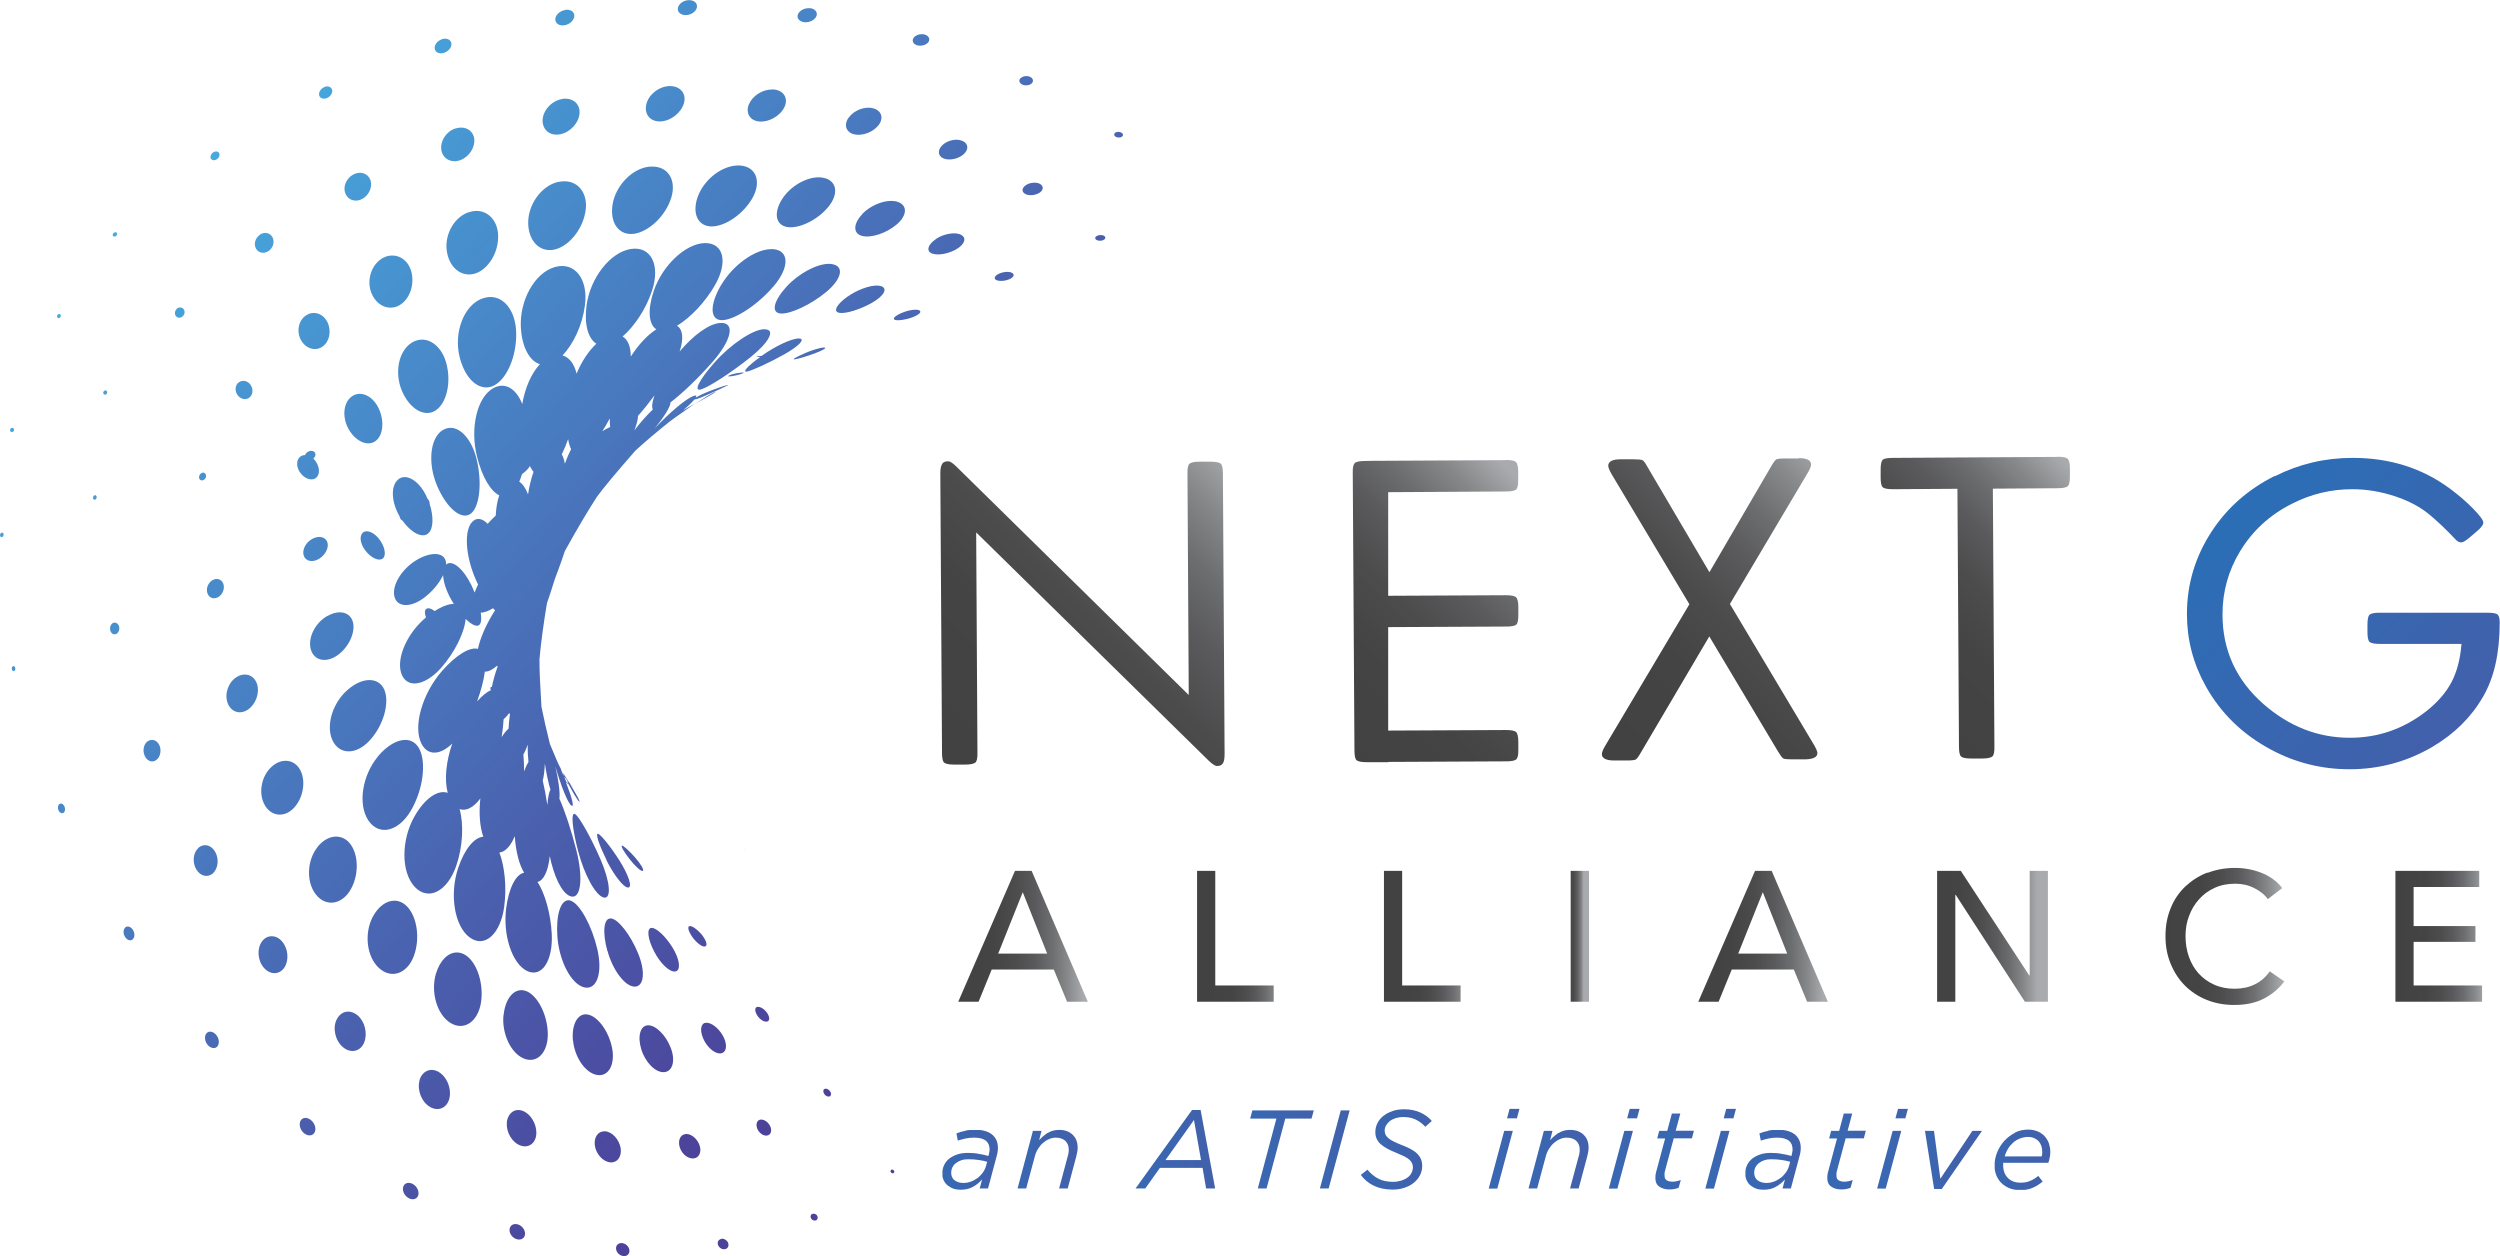 <?xml version="1.0" encoding="UTF-8"?><svg id="Layer_1" xmlns="http://www.w3.org/2000/svg" xmlns:xlink="http://www.w3.org/1999/xlink" viewBox="0 0 177.12 88.99"><defs><style>.cls-1{fill:none;}.cls-2{fill:url(#linear-gradient);}.cls-3{clip-path:url(#clippath);}.cls-4{clip-path:url(#clippath-1);}.cls-5{clip-path:url(#clippath-4);}.cls-6{clip-path:url(#clippath-3);}.cls-7{clip-path:url(#clippath-2);}.cls-8{clip-path:url(#clippath-7);}.cls-9{clip-path:url(#clippath-8);}.cls-10{clip-path:url(#clippath-6);}.cls-11{clip-path:url(#clippath-5);}.cls-12{clip-path:url(#clippath-9);}.cls-13{clip-path:url(#clippath-20);}.cls-14{clip-path:url(#clippath-21);}.cls-15{clip-path:url(#clippath-24);}.cls-16{clip-path:url(#clippath-23);}.cls-17{clip-path:url(#clippath-22);}.cls-18{clip-path:url(#clippath-25);}.cls-19{clip-path:url(#clippath-27);}.cls-20{clip-path:url(#clippath-28);}.cls-21{clip-path:url(#clippath-26);}.cls-22{clip-path:url(#clippath-29);}.cls-23{clip-path:url(#clippath-14);}.cls-24{clip-path:url(#clippath-13);}.cls-25{clip-path:url(#clippath-12);}.cls-26{clip-path:url(#clippath-10);}.cls-27{clip-path:url(#clippath-15);}.cls-28{clip-path:url(#clippath-17);}.cls-29{clip-path:url(#clippath-16);}.cls-30{clip-path:url(#clippath-19);}.cls-31{clip-path:url(#clippath-11);}.cls-32{clip-path:url(#clippath-18);}.cls-33{fill:url(#linear-gradient-8);}.cls-34{fill:url(#linear-gradient-9);}.cls-35{fill:url(#linear-gradient-3);}.cls-36{fill:url(#linear-gradient-4);}.cls-37{fill:url(#linear-gradient-2);}.cls-38{fill:url(#linear-gradient-6);}.cls-39{fill:url(#linear-gradient-7);}.cls-40{fill:url(#linear-gradient-5);}.cls-41{fill:url(#linear-gradient-14);}.cls-42{fill:url(#linear-gradient-18);}.cls-43{fill:url(#linear-gradient-22);}.cls-44{fill:url(#linear-gradient-20);}.cls-45{fill:url(#linear-gradient-21);}.cls-46{fill:url(#linear-gradient-23);}.cls-47{fill:url(#linear-gradient-15);}.cls-48{fill:url(#linear-gradient-19);}.cls-49{fill:url(#linear-gradient-16);}.cls-50{fill:url(#linear-gradient-17);}.cls-51{fill:url(#linear-gradient-13);}.cls-52{fill:url(#linear-gradient-12);}.cls-53{fill:url(#linear-gradient-10);}.cls-54{fill:url(#linear-gradient-11);}.cls-55{fill:url(#linear-gradient-27);}.cls-56{fill:url(#linear-gradient-24);}.cls-57{fill:url(#linear-gradient-26);}.cls-58{fill:url(#linear-gradient-25);}.cls-59{fill:url(#linear-gradient-28);}.cls-60{fill:url(#linear-gradient-29);}.cls-61{fill:url(#linear-gradient-30);}</style><clipPath id="clippath"><path class="cls-1" d="M43.65,88.5c.03,.26,.28,.48,.54,.49,.26,.02,.44-.18,.4-.44-.04-.25-.28-.47-.54-.48-.01,0-.02,0-.03,0-.24,0-.41,.19-.37,.43m7.45-.72c-.2,.03-.3,.22-.23,.42,.07,.2,.29,.34,.49,.3,.2-.03,.3-.23,.23-.43-.06-.18-.25-.31-.42-.31-.02,0-.04,0-.06,0m-15.01-.64c-.02,.29,.22,.6,.53,.68,.31,.08,.56-.09,.57-.39,0-.29-.23-.59-.53-.67-.05-.01-.1-.02-.15-.02-.23,0-.41,.16-.42,.4m21.45-1.12c-.12,.05-.16,.19-.09,.32,.07,.13,.23,.19,.35,.14,.12-.05,.16-.2,.09-.32-.05-.1-.16-.15-.25-.15-.03,0-.06,0-.09,.02m-29-1.9c-.07,.29,.12,.64,.42,.79,.3,.15,.6,.03,.66-.25,.06-.29-.13-.64-.42-.78-.09-.04-.18-.07-.26-.07-.19,0-.35,.11-.4,.31m34.57-1.22c-.05,.04-.06,.12,0,.18,.05,.06,.13,.08,.19,.03,.05-.04,.06-.12,0-.18-.03-.04-.07-.06-.12-.06-.03,0-.05,0-.07,.02m-14.57-2.53c-.37,.04-.55,.46-.4,.94s.6,.83,1,.78c.39-.05,.57-.49,.39-.96-.17-.44-.56-.77-.92-.77-.02,0-.04,0-.07,0m-6.42,.79c.07,.61,.56,1.16,1.08,1.22,.52,.05,.85-.42,.75-1.02-.11-.61-.59-1.13-1.08-1.18-.03,0-.06,0-.08,0-.44,0-.74,.42-.67,.99m11.67-1.8c-.23,.09-.28,.4-.12,.71,.17,.3,.49,.48,.73,.38,.24-.09,.28-.42,.11-.71-.14-.24-.39-.4-.59-.4-.05,0-.09,0-.13,.02m-32.53,.09c-.12,.27,0,.66,.29,.88,.29,.21,.61,.16,.73-.1,.12-.27-.01-.66-.29-.87-.12-.09-.25-.14-.37-.14-.16,0-.29,.08-.36,.23m14.63,.14c-.05,.68,.4,1.41,1,1.6,.6,.19,1.09-.23,1.09-.92,0-.68-.44-1.37-1-1.56-.1-.03-.19-.05-.28-.05-.43,0-.77,.36-.82,.92m22.5-2.4c-.1,.07-.09,.24,.02,.38,.11,.14,.28,.19,.39,.12,.1-.08,.09-.25-.03-.38-.08-.09-.18-.15-.27-.15-.04,0-.08,.01-.11,.03m-28.68-.59c-.18,.68,.16,1.53,.77,1.87,.61,.33,1.22,.02,1.36-.67,.14-.7-.21-1.5-.78-1.83-.16-.09-.33-.14-.49-.14-.39,0-.74,.28-.87,.76m-15.1-3.33c-.15,.21-.1,.59,.13,.83,.23,.24,.54,.26,.68,.05,.15-.22,.09-.58-.13-.82-.12-.13-.27-.2-.4-.2-.11,0-.21,.05-.28,.14m31.3-.59c-.54,.02-.76,.76-.48,1.69,.28,.93,1.01,1.68,1.63,1.63,.61-.05,.81-.85,.45-1.75-.35-.89-1.05-1.57-1.58-1.57h-.02m4.03-.17c-.34,.11-.36,.67-.04,1.27,.32,.6,.88,1,1.25,.87,.37-.13,.38-.71,.03-1.29-.31-.51-.78-.86-1.11-.86-.04,0-.08,0-.12,.02m-9.35,1.24c.11,1.19,.88,2.31,1.71,2.44,.82,.13,1.29-.77,1.05-1.94-.24-1.17-1-2.19-1.69-2.34-.06-.01-.11-.02-.17-.02-.61,0-1.01,.76-.91,1.86m-16.74-1.49c-.3,.62-.1,1.51,.46,1.97,.56,.46,1.23,.29,1.49-.34,.26-.64,.05-1.49-.47-1.93-.21-.17-.44-.26-.66-.26-.33,0-.64,.19-.82,.57m29.74-.88c-.15,.1-.09,.4,.13,.68,.22,.28,.53,.41,.69,.31,.16-.11,.09-.42-.14-.69-.18-.21-.4-.33-.56-.33-.05,0-.09,.01-.12,.03m-17.92,.55c-.13,1.31,.52,2.73,1.48,3.1,.94,.35,1.69-.48,1.66-1.8-.03-1.32-.7-2.62-1.47-2.97-.14-.06-.27-.09-.4-.09-.63,0-1.15,.68-1.26,1.77m-4.79-2.96c-.39,1.3,.05,2.9,1.02,3.51,.96,.59,1.93-.07,2.16-1.4,.22-1.33-.25-2.82-1.04-3.37-.21-.15-.44-.22-.66-.22-.61,0-1.19,.54-1.48,1.49m-12.32-2.28c-.38,.5-.33,1.34,.12,1.87,.45,.52,1.1,.51,1.45,0,.35-.52,.28-1.34-.14-1.84-.21-.26-.48-.39-.75-.39s-.5,.12-.69,.37m27.57-.96c-.32,.06-.24,.79,.21,1.66,.44,.87,1.13,1.52,1.53,1.42,.39-.1,.28-.88-.23-1.7-.49-.79-1.13-1.38-1.46-1.38-.01,0-.03,0-.04,0m-37.27-.02c-.15,.14-.16,.44,0,.67,.15,.23,.39,.3,.54,.15,.15-.15,.15-.44,0-.67-.1-.15-.23-.23-.36-.23-.07,0-.13,.02-.18,.07m39.95-.09c-.14,.08,0,.47,.31,.87,.32,.4,.7,.65,.86,.55,.16-.1,.01-.49-.32-.88-.29-.33-.61-.55-.78-.55-.03,0-.05,0-.07,.02m-5.78,1.74c.37,1.36,1.24,2.53,1.93,2.53,.67,0,.77-1.1,.22-2.4-.54-1.3-1.39-2.37-1.89-2.43-.02,0-.03,0-.05,0-.48,0-.58,.98-.22,2.3m-16.62-2.42c-.62,1.18-.44,2.84,.45,3.64,.88,.8,2,.38,2.46-.86,.46-1.24,.23-2.79-.49-3.52-.27-.27-.58-.4-.9-.4-.55,0-1.12,.4-1.52,1.14m13.08,1.4c.12,1.71,.96,3.36,1.89,3.6,.91,.22,1.33-1.03,.94-2.7-.39-1.67-1.22-3.17-1.86-3.43-.07-.03-.13-.04-.19-.04-.55,0-.89,1.04-.78,2.58m13.24-6.19l.02,.02h.02s-.02-.02-.02-.02h-.02Zm-8.67-.26c-.09,.03,.15,.45,.55,.96,.39,.5,.81,.88,.93,.83,.12-.05-.14-.49-.56-.97-.41-.46-.81-.82-.91-.82,0,0,0,0-.01,0m-30.01,.17c-.37,.34-.44,1.02-.14,1.52,.3,.5,.84,.6,1.2,.25,.36-.36,.41-1.03,.13-1.51-.18-.3-.44-.46-.71-.46-.17,0-.33,.06-.48,.19m8.44-.05c-.74,.93-.81,2.45-.12,3.34,.69,.89,1.79,.75,2.42-.25,.63-1.01,.64-2.44,.07-3.26-.27-.39-.65-.58-1.05-.58-.45,0-.93,.25-1.32,.74m20.47,.92c.54,1.08,1.23,1.97,1.55,1.95,.31-.02,.02-.89-.62-1.91-.65-1.02-1.33-1.85-1.52-1.9,0,0,0,0-.01,0-.18,0,.09,.8,.61,1.86m3.18-3.16h.02s-.02,0-.02,0h-.02s.02,0,.02,0Zm-5.19,2.53c.43,1.67,1.25,3.18,1.83,3.29,.55,.1,.43-1.16-.26-2.74-.69-1.58-1.49-2.98-1.78-3.17-.02-.02-.04-.02-.07-.02-.23,0-.12,1.1,.28,2.65m11.39-2.89s-.01,0-.01,0c0,0,.01,0,.02,.01s.02,0,.02,0c0,0-.01,0-.02-.01h0m-48.14-.46c-.12,.07-.15,.28-.08,.45,.08,.17,.23,.25,.35,.18s.15-.28,.08-.45c-.06-.13-.16-.21-.25-.21-.03,0-.06,0-.1,.03m41.3-.7s.01,0,.02,0c.01,0,.02,0,.02,0,0,0-.01,0-.02,0,0,0,0,0,0,0,0,0-.01,0-.01,0m-4.49-.04s-.12-.16-.36-.43c.2,.24,.33,.41,.36,.43m-2.32-1.12s.02,0,.02,0c0,0-.01,0-.02,0-.01,0-.02,0-.02,0,0,0,.01,0,.02,0m-19.45-.8c-.74,.64-.99,1.86-.53,2.71,.46,.84,1.4,.94,2.07,.24s.87-1.88,.48-2.66c-.23-.45-.62-.69-1.05-.69-.32,0-.66,.13-.97,.4m7.51-.71c-1.11,1.33-1.45,3.39-.68,4.54,.76,1.13,2.14,.78,3.01-.7,.87-1.48,1.11-3.42,.59-4.39-.22-.41-.57-.62-.99-.62-.58,0-1.29,.4-1.94,1.17m-16.27-1.1c-.3,.18-.42,.64-.26,1.03,.15,.38,.52,.54,.81,.34,.29-.19,.4-.65,.26-1.02-.11-.27-.32-.42-.54-.42-.09,0-.18,.02-.26,.08m14.17-3.67c-1.09,.9-1.62,2.54-1.13,3.61,.49,1.06,1.7,1.05,2.65,.01,.95-1.03,1.4-2.6,1.05-3.53-.19-.49-.58-.74-1.07-.74-.45,0-.98,.21-1.5,.65m-7.9-.87c-.59,.35-.89,1.17-.66,1.83,.23,.65,.88,.87,1.45,.48,.56-.38,.84-1.19,.64-1.81-.14-.43-.48-.67-.86-.67-.18,0-.37,.05-.56,.16m-15.87-.75c-.07,.03-.1,.12-.08,.22,.02,.1,.1,.15,.16,.12,.07-.03,.1-.12,.08-.22-.02-.08-.08-.13-.13-.13-.01,0-.02,0-.03,0m7.12-3.07c-.18,.07-.28,.3-.23,.53,.05,.22,.23,.34,.41,.27,.17-.07,.27-.31,.22-.52-.04-.18-.17-.29-.31-.29-.03,0-.07,0-.1,.02m15.14-.48c-.85,.49-1.38,1.55-1.15,2.36,.23,.8,1.08,.98,1.88,.42,.8-.56,1.28-1.6,1.11-2.33-.11-.47-.48-.72-.94-.72-.27,0-.58,.09-.89,.27m-8.03-2.59c-.33,.12-.55,.52-.48,.88,.07,.36,.39,.54,.71,.4,.32-.13,.53-.52,.47-.87-.05-.28-.25-.45-.5-.45-.07,0-.14,.01-.21,.04m7.13-2.95c-.48,.18-.83,.68-.78,1.13,.06,.44,.49,.63,.96,.43,.47-.2,.81-.7,.77-1.12-.03-.32-.28-.51-.61-.51-.11,0-.22,.02-.34,.07M.12,37.74c-.07,.01-.12,.1-.12,.18,0,.09,.07,.15,.14,.13,.07-.01,.12-.1,.12-.18,0-.08-.06-.14-.12-.14,0,0-.01,0-.02,0m25.56,.04c-.26,.27-.12,.88,.3,1.35,.42,.48,.94,.66,1.17,.42,.23-.24,.1-.85-.29-1.35-.27-.35-.61-.55-.88-.55-.12,0-.22,.04-.3,.12m-18.97-2.67c-.07,.01-.12,.1-.12,.18,0,.09,.07,.15,.14,.13,.07-.01,.12-.1,.12-.18,0-.08-.06-.14-.12-.14,0,0-.01,0-.02,0m21.49-1.1c-.54,.46-.47,1.61,.11,2.6,.02,.14,.09,.25,.21,.31,.63,.88,1.42,1.27,1.83,.89,.36-.33,.38-1.18,.09-2.07,0-.02,0-.04,0-.05,0-.13-.06-.24-.15-.32-.04-.08-.07-.17-.11-.25-.4-.81-1-1.29-1.51-1.29-.18,0-.34,.06-.48,.18m-13.84-.49c-.14,.03-.25,.17-.25,.32,0,.15,.12,.25,.26,.22s.25-.17,.24-.32c0-.13-.1-.23-.22-.23-.01,0-.03,0-.04,0m7.63-1.53c-.17,.03-.31,.15-.36,.29-.14,0-.27,.05-.38,.15-.28,.27-.22,.82,.12,1.2,.34,.39,.82,.49,1.08,.23,.26-.26,.21-.79-.11-1.2-.04-.05-.08-.09-.12-.13,.09-.08,.15-.18,.15-.28,0-.16-.12-.27-.29-.27-.02,0-.05,0-.08,0M.75,30.37c-.05,.07-.05,.16,.01,.21,.06,.05,.15,.04,.2-.03,.05-.07,.05-.16-.01-.21-.02-.02-.05-.03-.08-.03-.04,0-.09,.02-.12,.06m30.58,.12c-.89,.6-1.03,2.4-.34,3.98,.69,1.58,1.74,2.42,2.38,1.91,.63-.51,.8-2.26,.38-3.92-.34-1.31-1.09-2.15-1.83-2.15-.2,0-.39,.06-.58,.18m-6.45-2.38c-.6,.47-.66,1.54-.14,2.38,.52,.84,1.36,1.16,1.89,.73,.53-.43,.6-1.47,.16-2.35-.31-.61-.82-.97-1.31-.97-.21,0-.42,.07-.6,.21m25.71-.32c-.23,.1-.75,.42-1.36,.83,.95-.53,1.53-.87,1.47-.87-.01,0-.05,.01-.11,.04m-43.25-.07c-.05,.07-.05,.16,.01,.21,.06,.05,.15,.04,.2-.03,.05-.06,.05-.16-.01-.21-.02-.02-.05-.03-.08-.03-.04,0-.08,.02-.12,.06m9.52-.6c-.24,.23-.24,.64,0,.92,.24,.28,.61,.31,.84,.09,.23-.22,.24-.63,.01-.91-.13-.16-.31-.24-.48-.24-.13,0-.26,.05-.37,.15m35.39-.7c-.3,.05-.6,.14-.66,.2-.07,.05,.12,.05,.42-.01,.3-.06,.59-.15,.66-.2,.03-.02,.01-.03-.05-.03-.07,0-.2,.02-.37,.04m4.71-1.38c-.58,.25-.88,.43-.68,.41,.19-.02,.83-.2,1.42-.42,.59-.22,.9-.4,.69-.42,0,0-.02,0-.02,0-.24,0-.85,.18-1.4,.42m-27.78-.78c-.96,.57-1.27,2.12-.73,3.42,.55,1.3,1.61,1.91,2.39,1.4,.78-.51,1.13-1.99,.76-3.35-.28-1.03-.98-1.67-1.72-1.67-.23,0-.47,.06-.7,.2m24.76,.94s-.02,.02-.03,.02c-.03,0-.06,0-.11,0-.09,0-.19,.01-.21,.03-.02,.02,.04,.03,.14,.03,.04,0,.09,0,.12,0-.91,.66-1.32,1.12-.93,1.04,.4-.09,1.58-.63,2.63-1.22,1.05-.59,1.52-1.1,1.04-1.12,0,0-.02,0-.03,0-.51,0-1.67,.55-2.62,1.23m.21-1.89c-.81,0-2.39,1.06-3.52,2.33-1.13,1.27-1.56,2.13-.96,1.93,.59-.19,2.15-1.21,3.49-2.28,1.33-1.07,1.79-1.97,.99-1.97h0Zm-50.12-.95c-.02,.08,.01,.16,.08,.17,.07,.01,.15-.05,.17-.13,.02-.08-.01-.16-.08-.17,0,0-.01,0-.02,0-.06,0-.13,.06-.16,.13m17.6,0c-.52,.38-.65,1.18-.29,1.77,.36,.59,1.03,.76,1.52,.4,.49-.36,.63-1.14,.31-1.75-.21-.4-.57-.62-.95-.62-.2,0-.4,.06-.58,.2m42.23-.2c-.47,.2-.68,.42-.48,.49,.2,.07,.76,0,1.24-.18,.48-.18,.7-.4,.48-.5-.06-.03-.15-.04-.25-.04-.27,0-.65,.08-.99,.23m-51.36-.28c-.15,.14-.17,.37-.05,.51,.12,.14,.33,.15,.48,0,.15-.14,.17-.36,.05-.51-.06-.07-.15-.11-.24-.11-.08,0-.17,.03-.25,.1m21.57-.7c-1.25,.54-1.92,2.39-1.53,4.06,.39,1.67,1.47,2.57,2.45,2.07,.97-.5,1.67-2.25,1.56-3.95-.1-1.39-.86-2.32-1.81-2.32-.21,0-.44,.05-.67,.14m25.98-.18c-.79,.56-1.06,1.07-.61,1.16,.44,.09,1.48-.23,2.33-.71,.85-.49,1.14-1.02,.64-1.18-.09-.03-.19-.04-.3-.04-.56,0-1.4,.31-2.05,.77m10.75-1.63c-.32,.13-.44,.33-.27,.45,.17,.11,.58,.11,.91-.02,.33-.12,.45-.33,.27-.45-.08-.06-.22-.09-.37-.09-.17,0-.37,.04-.54,.11m-15.09,.93c-.94,1.03-1.12,1.87-.41,1.91,.7,.04,2.14-.63,3.22-1.53,1.08-.9,1.29-1.79,.46-1.96-.08-.02-.17-.03-.27-.03-.87,0-2.14,.68-3,1.61m-28.6-2.03c-.82,.45-1.18,1.57-.82,2.48,.36,.91,1.24,1.29,1.98,.88,.74-.42,1.11-1.49,.84-2.43-.2-.69-.74-1.1-1.33-1.1-.22,0-.45,.05-.67,.17m23.97,1.9c-.86,1.46-.81,2.56,.11,2.51,.91-.06,2.53-1.13,3.63-2.44,1.1-1.31,1.08-2.5-.06-2.59-.05,0-.09,0-.14,0-1.15,0-2.71,1.13-3.54,2.53m-10.84,35.32c-.05-.05-.1-.09-.15-.13-.05-.11-.09-.23-.14-.35,.05,.06,.1,.11,.15,.17,.06,.11,.11,.22,.17,.33-.01,0-.02-.02-.03-.03m-1.81-.19c.08-.29,.13-.7,.15-1.21,.11,.73,.25,1.37,.4,1.86-.11,.17-.18,.55-.22,1.09-.1-.65-.21-1.24-.33-1.74m-1.37-1.85c.1-.17,.21-.41,.3-.7,0,.45,.02,.86,.06,1.24-.1,.15-.21,.38-.31,.66,0-.43-.02-.84-.05-1.21m-1.4-2.49c.12-.1,.25-.23,.39-.42,.02,.02,.04,.04,.06,.05-.05,.36-.09,.71-.1,1.04-.15,.13-.32,.33-.49,.6,.07-.45,.12-.88,.14-1.27m-.46-3.79s.02,.05,.03,.08c-.18,.49-.31,.97-.4,1.42-.04,0-.07,0-.09,.03-.03,.04-.02,.12,.01,.21-.28,.12-.61,.39-.97,.79,.28-.76,.47-1.5,.55-2.11,.02,0,.03,0,.05,0,.23,0,.51-.15,.82-.42m1.57-13.04c.07-.16,.13-.34,.19-.53,.26-.19,.46-.39,.56-.57,.08,.16,.17,.3,.26,.41-.17,.47-.3,1.01-.39,1.59-.17-.44-.39-.75-.63-.9m3.02-1.93c.16-.33,.31-.69,.45-1.08,.05,.29,.12,.53,.21,.71-.16,.31-.31,.66-.44,1.03-.05-.27-.12-.49-.22-.66m3.4-2.52c0,.23,0,.43,.03,.58-.21,.09-.4,.2-.56,.3,.18-.27,.35-.57,.52-.89m2.01-.2c.38-.42,.77-.91,1.17-1.45-.17,.48-.21,.83-.12,1-.4,.38-.86,.89-1.31,1.48,.17-.43,.26-.78,.26-1.03m4.72-12.24c-1.38,.05-2.99,1.6-3.6,3.38-.46,1.36-.36,2.4,.18,2.73-.63,.4-1.27,1.09-1.81,1.93,0-.69-.2-1.2-.58-1.42,.83-.72,1.65-1.93,2.08-3.23,.61-1.83-.06-3.2-1.51-2.97-1.46,.24-2.85,2.05-3.12,3.96-.19,1.37,.11,2.39,.69,2.75-.54,.5-1.04,1.25-1.4,2.12-.17-.7-.52-1.16-1-1.29,.76-.78,1.41-2.14,1.59-3.54,.25-1.87-.72-3.13-2.14-2.72-1.43,.42-2.49,2.36-2.4,4.25,.07,1.42,.62,2.41,1.35,2.63-.6,.64-1.05,1.67-1.25,2.82-.42-1.07-1.19-1.57-2.02-1.14-1.18,.62-1.7,2.84-1.18,4.89,.36,1.43,.97,2.44,1.57,2.72-.14,.4-.22,.89-.25,1.44-.21,.19-.4,.38-.57,.58-.35-.36-.72-.46-1.03-.2-.67,.56-.57,2.45,.21,4.2,.05,.1,.09,.2,.14,.3-.1,.2-.18,.39-.24,.57-.07-.17-.15-.35-.23-.52-.58-1.19-1.38-1.84-1.8-1.46,0-.05,0-.1,0-.14-.07-.71-.96-.82-2.01-.23-1.05,.59-1.81,1.75-1.66,2.57,.15,.81,1.09,.89,2.06,.19,.62-.45,1.13-1.07,1.4-1.64,.03,.57,.3,1.32,.76,2.03-.37,.01-.84,.18-1.35,.51-.27-.2-.51-.26-.63-.12-.1,.11-.08,.32,.01,.57-1.32,1.1-2.12,2.87-1.75,3.97,.38,1.09,1.66,.9,2.81-.38,.98-1.1,1.67-2.53,1.75-3.48,.44,.43,.82,.6,.99,.4,.12-.14,.14-.45,.08-.85,.24,.01,.53-.1,.87-.31,.05,.05,.09,.1,.14,.15-.61,.95-1.04,1.93-1.21,2.73-.56-.15-1.52,.4-2.54,1.56-1.4,1.6-2.09,3.95-1.45,5.18,.46,.86,1.33,.78,2.17-.03-.44,1.27-.57,2.57-.32,3.49-.69-.24-1.62,.37-2.36,1.68-.94,1.66-.96,3.94,.03,4.99,.97,1.02,2.31,.3,2.93-1.49,.48-1.39,.54-2.98,.24-4.03,.47,.17,1-.12,1.47-.75-.11,1.03-.04,2,.21,2.71-.63,.04-1.32,.85-1.78,2.21-.62,1.85-.28,4.11,.81,4.92,1.07,.79,2.19-.24,2.45-2.17,.19-1.4,.03-2.87-.34-3.84,.41-.04,.8-.46,1.09-1.16,.07,1.05,.3,1.99,.66,2.59-.57,.1-1.08,1.05-1.27,2.52-.24,1.88,.41,3.92,1.48,4.44,1.05,.5,1.84-.72,1.75-2.61-.07-1.46-.49-2.9-1.01-3.7,.44-.09,.76-.78,.87-1.83,.29,1.42,.83,2.58,1.42,2.83,.77,.33,.98-1.17,.47-3.22-.37-1.46-.84-2.86-1.21-3.68,.06-.39-.05-1.27-.31-2.41,0,.02,.01,.05,.02,.08,0,0,0,0,0,0,0,0,0,.01,0,.02,.41,1.43,.88,2.61,1.14,2.8,.23,.17,.05-.54-.39-1.66,.04,.03,.08,.07,.12,.1,.02,.02,.04,.04,.07,.05,.36,.67,.66,1.17,.76,1.23,.1,.06-.12-.37-.54-1.05,.09,.07,.15,.12,.15,.12,0,0-.06-.06-.16-.14-.05-.08-.1-.16-.15-.24,.1,.11,.19,.22,.27,.31-.11-.14-.24-.3-.37-.47-.08-.13-.17-.27-.26-.42-.06-.08-.11-.17-.16-.25,.06,.12,.11,.23,.17,.34-.04-.05-.08-.11-.12-.16-.05-.11-.1-.23-.15-.35,.03,.05,.07,.11,.1,.16-.04-.07-.07-.15-.11-.22-.06-.13-.12-.25-.19-.38-.2-.46-.39-.91-.56-1.33-.24-.96-.45-1.88-.6-2.64-.09-1.42-.15-2.67-.14-3.38,.1-1.1,.29-2.54,.53-3.96,.16-.44,.32-.95,.5-1.52,.02-.05,.03-.11,.05-.16,.07-.18,.13-.36,.2-.54,.2-.53,.37-1.02,.51-1.45,0-.01,.01-.02,.02-.04,.77-1.4,1.62-2.84,2.25-3.81,.39-.55,1.5-1.88,2.73-3.28,.65-.6,1.57-1.38,2.48-2.1,.14-.1,.28-.2,.44-.32,.43-.31,.88-.62,1.28-.9-.02,.01-.04,.02-.06,.03-.26,.14-.51,.29-.76,.44,.38-.33,.66-.6,.81-.78,.11,0,.42-.11,.86-.31,.64-.28,1.3-.58,1.48-.68,.18-.1-.22,.01-.88,.25-.56,.2-1.12,.45-1.37,.61,.09-.14,.04-.19-.18-.11-.53,.2-1.66,1.16-2.73,2.29,.72-.88,1.12-1.55,1.12-1.84,.85-.65,1.99-1.74,2.97-2.86,1.39-1.58,1.64-2.85,.54-2.77-.8,.06-1.91,.89-2.86,2.02,.3-.91,.23-1.58-.19-1.82,.93-.56,2.01-1.67,2.71-2.91,.91-1.61,.6-2.95-.7-2.95-.02,0-.04,0-.07,0m27.86-.53c-.17,.07-.22,.19-.11,.28,.1,.09,.33,.11,.49,.05,.17-.07,.22-.19,.11-.29-.06-.06-.17-.08-.28-.08-.07,0-.15,.01-.21,.04m-11.47,.26c-.56,.38-.68,.83-.28,1,.4,.17,1.19,.04,1.77-.31,.58-.35,.72-.8,.3-1.01-.13-.07-.3-.1-.49-.1-.42,0-.92,.15-1.3,.41m-47.89-.3c-.33,.23-.44,.67-.26,.98,.18,.31,.58,.38,.9,.15,.32-.22,.43-.66,.26-.97-.1-.19-.29-.3-.5-.3-.13,0-.28,.04-.4,.13m-10.35-.13c-.07,.07-.09,.17-.04,.22,.05,.06,.15,.05,.22-.01,.07-.07,.09-.17,.04-.22-.02-.03-.06-.04-.09-.04-.04,0-.09,.02-.13,.05m25.1-1.45c-1.06,.4-1.72,1.71-1.47,2.89,.24,1.17,1.18,1.77,2.11,1.39,.93-.39,1.6-1.63,1.49-2.81-.09-.95-.73-1.58-1.52-1.58-.19,0-.4,.04-.61,.12m27.95,.1c-.67,.7-.67,1.38-.03,1.55,.64,.17,1.74-.19,2.47-.82,.73-.63,.77-1.35,.06-1.59-.14-.05-.29-.07-.46-.07-.68,0-1.51,.37-2.05,.92m11.6-2.04c-.3,.19-.33,.47-.07,.62,.25,.15,.7,.12,1-.06,.3-.18,.34-.47,.08-.63-.11-.07-.26-.1-.42-.1-.21,0-.42,.06-.59,.17m-33.14-.23c-1.21,.28-2.16,1.63-2.13,2.95,.03,1.32,.9,2.11,1.94,1.83,1.04-.29,2-1.54,2.14-2.85,.12-1.15-.54-1.97-1.52-1.97-.14,0-.28,.02-.43,.05m15.85,1.23c-.63,1-.43,1.87,.43,1.97,.85,.1,2.14-.54,2.88-1.47,.74-.93,.57-1.85-.4-2.03-.1-.02-.21-.03-.31-.03-.93,0-2.04,.66-2.6,1.56m-30.35-1.77c-.51,.26-.77,.86-.59,1.34,.18,.48,.71,.66,1.19,.41,.48-.25,.75-.84,.6-1.32-.11-.34-.41-.54-.75-.54-.15,0-.3,.04-.45,.11m20.99-.55c-1.24,.11-2.42,1.34-2.64,2.67-.22,1.33,.46,2.24,1.53,2.09,1.06-.16,2.24-1.28,2.63-2.57,.37-1.22-.22-2.19-1.33-2.19-.06,0-.12,0-.18,0m3.4,2.09c-.46,1.22-.01,2.16,.99,2.15,1-.02,2.29-.93,2.91-2.09,.61-1.16,.18-2.18-.97-2.23-.03,0-.06,0-.08,0-1.14,0-2.4,.98-2.85,2.17M15.1,10.8c-.16,.11-.23,.31-.16,.44,.08,.13,.27,.15,.43,.04,.16-.11,.23-.3,.15-.44-.04-.08-.12-.11-.21-.11-.07,0-.14,.02-.21,.07m51.65-.5c-.35,.35-.3,.77,.11,.93,.42,.16,1.05,.03,1.42-.31,.37-.34,.33-.76-.1-.94-.13-.05-.27-.08-.42-.08-.36,0-.76,.15-1.01,.4m12.28-.91c-.12,.08-.12,.21,0,.29,.12,.08,.32,.09,.44,.02,.12-.08,.12-.21,0-.29-.07-.04-.15-.07-.24-.07-.07,0-.15,.02-.2,.05m-46.77-.29c-.66,.22-1.1,.92-.99,1.54,.11,.62,.7,.93,1.33,.71,.62-.22,1.07-.89,1-1.51-.06-.49-.44-.8-.93-.8-.13,0-.27,.02-.4,.07m27.84-.76c-.35,.52-.16,1.04,.42,1.17,.57,.13,1.34-.16,1.72-.66,.38-.5,.2-1.04-.4-1.19-.1-.03-.21-.04-.32-.04-.54,0-1.12,.29-1.41,.72m-20.32-1.33c-.75,.14-1.35,.83-1.36,1.52,0,.69,.56,1.12,1.26,.97,.7-.14,1.31-.8,1.36-1.49,.04-.6-.39-1.03-1-1.03-.08,0-.17,0-.26,.03m13.26,.36c-.26,.64,.08,1.18,.75,1.23,.67,.05,1.46-.39,1.76-1.01,.3-.62-.03-1.19-.74-1.26-.05,0-.1,0-.14,0-.68,0-1.38,.45-1.63,1.05m-30.12-1.2c-.25,.12-.39,.39-.32,.59,.07,.21,.33,.27,.58,.15,.25-.12,.39-.38,.32-.59-.05-.14-.18-.22-.33-.22-.08,0-.16,.02-.24,.06m24.46-.08c-.76,.03-1.5,.64-1.63,1.34-.14,.7,.33,1.21,1.05,1.16,.71-.04,1.44-.62,1.63-1.3,.18-.66-.26-1.2-.98-1.2-.02,0-.04,0-.06,0m24.89-.57c-.16,.15-.11,.35,.11,.46,.21,.1,.51,.07,.67-.08,.16-.15,.11-.35-.1-.46-.08-.04-.18-.06-.27-.06-.15,0-.31,.05-.4,.14M31.32,2.78c-.33,.1-.56,.4-.52,.67,.04,.27,.34,.4,.66,.29,.32-.1,.56-.4,.52-.66-.03-.21-.21-.34-.45-.34-.07,0-.14,.01-.22,.03m33.42-.09c-.15,.21-.03,.45,.25,.53,.28,.08,.64-.02,.79-.22,.15-.21,.04-.45-.25-.54-.07-.02-.14-.03-.22-.03-.23,0-.46,.1-.57,.26M40.04,.71c-.38,.06-.69,.35-.7,.65,0,.3,.28,.49,.65,.43,.37-.06,.68-.35,.7-.65,.01-.27-.21-.45-.52-.45-.04,0-.08,0-.13,.01m16.5,.29c-.12,.27,.07,.53,.42,.58,.35,.05,.74-.13,.87-.4s-.06-.54-.42-.59c-.04,0-.08,0-.12,0-.32,0-.64,.17-.75,.42m-7.72-.99c-.38,0-.73,.25-.79,.54-.06,.29,.18,.52,.55,.52,.37,0,.72-.24,.79-.53,.07-.29-.17-.53-.54-.53h0Z"/></clipPath><linearGradient id="linear-gradient" x1="-229.5" y1="440.23" x2="-228.5" y2="440.23" gradientTransform="translate(-38138.2 19892.78) rotate(90) scale(86.72 -86.72)" gradientUnits="userSpaceOnUse"><stop offset="0" stop-color="#46bded"/><stop offset="0" stop-color="#46bded"/><stop offset=".15" stop-color="#46a9df"/><stop offset=".73" stop-color="#4a5fad"/><stop offset="1" stop-color="#4c429a"/></linearGradient><clipPath id="clippath-1"><path class="cls-1" d="M161.16,33.72c-1.86,.93-3.35,2.23-4.46,3.92-1.17,1.79-1.76,3.74-1.76,5.86,0,1.81,.44,3.52,1.33,5.11,1.06,1.91,2.59,3.4,4.57,4.47,1.75,.95,3.63,1.42,5.62,1.42,2.11,0,4.06-.53,5.86-1.58,1.56-.92,2.76-2.1,3.6-3.56,.79-1.35,1.18-3.11,1.18-5.28,0-.28-.06-.46-.16-.55-.11-.08-.35-.12-.72-.12h-7.6c-.4,0-.64,.05-.74,.14-.1,.09-.15,.33-.15,.7v.53c0,.38,.05,.61,.15,.7,.1,.09,.35,.14,.74,.14h5.77c-.08,1.05-.31,1.95-.7,2.7-.39,.74-.99,1.44-1.82,2.09-1.6,1.24-3.4,1.86-5.38,1.86-2.27,0-4.31-.8-6.13-2.39-1.93-1.7-2.9-3.81-2.9-6.35,0-1.62,.42-3.12,1.25-4.48,.88-1.45,2.1-2.57,3.67-3.36,1.35-.69,2.77-1.03,4.28-1.03,1.01,0,2.01,.17,3.02,.5,1,.33,1.83,.78,2.48,1.33,.55,.46,1.16,1.04,1.83,1.75,.12,.12,.25,.19,.38,.19s.33-.12,.61-.36l.53-.45c.29-.25,.43-.45,.43-.59,0-.17-.24-.5-.73-1-.49-.5-1.04-.97-1.65-1.42-1.96-1.45-4.26-2.17-6.88-2.17-1.95,0-3.79,.43-5.51,1.3"/></clipPath><linearGradient id="linear-gradient-2" x1="-218.34" y1="437.73" x2="-217.34" y2="437.73" gradientTransform="translate(-9655.83 4931.63) rotate(90) scale(22.44 -22.44)" gradientUnits="userSpaceOnUse"><stop offset="0" stop-color="#2a6fb7"/><stop offset="0" stop-color="#2a6fb7"/><stop offset="1" stop-color="#4260ab"/></linearGradient><clipPath id="clippath-2"><path class="cls-1" d="M66.74,32.89c-.08,.13-.12,.34-.12,.64l.12,19.8c0,.38,.05,.61,.15,.7,.1,.09,.35,.14,.74,.14h.74c.39,0,.64-.06,.74-.15,.1-.09,.15-.33,.14-.7l-.09-15.6,16.45,16.15c.28,.27,.48,.4,.61,.4,.2,0,.34-.06,.42-.19,.08-.12,.12-.34,.12-.66l-.12-19.88c0-.36-.05-.59-.15-.69-.1-.09-.35-.14-.74-.14h-.74c-.39,0-.64,.05-.74,.15-.1,.09-.15,.32-.14,.69l.09,15.69-16.45-16.17c-.26-.26-.46-.39-.59-.39-.21,0-.35,.06-.44,.19"/></clipPath><linearGradient id="linear-gradient-3" x1="-236.21" y1="429.77" x2="-235.21" y2="429.77" gradientTransform="translate(6870.78 12431.03) scale(28.82 -28.82)" gradientUnits="userSpaceOnUse"><stop offset="0" stop-color="#424243"/><stop offset=".3" stop-color="#444445"/><stop offset=".48" stop-color="#4c4c4d"/><stop offset=".63" stop-color="#5a5a5c"/><stop offset=".76" stop-color="#6d6e70"/><stop offset=".88" stop-color="#86888a"/><stop offset=".99" stop-color="#a5a7aa"/><stop offset="1" stop-color="#a8aaad"/></linearGradient><clipPath id="clippath-3"><path class="cls-1" d="M127.42,32.48h-.95c-.34,0-.55,.03-.62,.07-.08,.04-.2,.2-.36,.48l-4.38,7.51-4.39-7.46c-.15-.28-.27-.44-.36-.48-.08-.04-.29-.06-.63-.06h-.92c-.58,0-.87,.16-.87,.46,0,.11,.08,.31,.23,.58l5.52,9.23-5.96,10.02c-.16,.27-.24,.47-.24,.6,0,.3,.3,.45,.89,.45h.9c.33,0,.53-.03,.61-.07,.07-.04,.2-.2,.36-.49l4.85-8.23,4.88,8.17c.17,.28,.29,.44,.37,.48,.08,.04,.29,.06,.63,.06h.89c.6-.01,.9-.16,.89-.46-.01-.12-.1-.32-.25-.58l-5.95-9.97,5.51-9.28c.16-.27,.24-.47,.24-.6,0-.3-.29-.45-.86-.45h-.01"/></clipPath><linearGradient id="linear-gradient-4" x1="-236.62" y1="428.09" x2="-235.62" y2="428.09" gradientTransform="translate(6069.93 10828.58) scale(25.19 -25.19)" xlink:href="#linear-gradient-3"/><clipPath id="clippath-4"><path class="cls-1" d="M145.76,32.37l-11.65,.07c-.4,0-.64,.05-.73,.14-.09,.1-.14,.32-.14,.69v.55c0,.37,.05,.61,.15,.7,.09,.09,.34,.14,.73,.14l4.56-.03,.11,18.27c0,.38,.05,.61,.15,.7,.1,.09,.34,.14,.74,.14h.74c.4,0,.64-.06,.74-.15,.1-.09,.15-.33,.14-.7l-.11-18.27,4.57-.03c.39,0,.64-.05,.74-.15,.1-.09,.15-.33,.15-.7v-.55c0-.36-.06-.59-.16-.69-.1-.09-.33-.14-.71-.14h-.03"/></clipPath><linearGradient id="linear-gradient-5" x1="-237.43" y1="424.74" x2="-236.43" y2="424.74" gradientTransform="translate(4941.71 8647.65) scale(20.26 -20.26)" xlink:href="#linear-gradient-3"/><clipPath id="clippath-5"><path class="cls-1" d="M106.7,32.6l-9.6,.05h0s-.38,.01-.38,.01c-.4,0-.64,.05-.74,.15-.1,.1-.15,.32-.14,.69l.12,19.66c0,.38,.05,.61,.15,.7,.1,.09,.35,.14,.74,.14h1.51v-.02l8.35-.04c.38,0,.63-.05,.72-.15,.1-.1,.15-.33,.14-.7v-.53c0-.37-.06-.61-.16-.7-.1-.09-.34-.14-.72-.14l-8.34,.04v-7.33l8.36-.04c.38,0,.62-.05,.72-.14,.1-.09,.14-.33,.14-.7v-.55c0-.36-.06-.59-.16-.69-.1-.09-.34-.14-.72-.14l-8.34,.04v-7.34h0s8.35-.05,8.35-.05c.38,0,.63-.05,.72-.15,.1-.09,.15-.33,.14-.7v-.55c0-.36-.06-.59-.16-.69-.1-.09-.33-.14-.69-.14h-.03"/></clipPath><linearGradient id="linear-gradient-6" x1="-236.95" y1="426.77" x2="-235.95" y2="426.77" gradientTransform="translate(5525.06 9831.93) scale(22.94 -22.94)" xlink:href="#linear-gradient-3"/><clipPath id="clippath-6"><path class="cls-1" d="M72.46,63.21l1.73,4.35h-3.47l1.74-4.35Zm-.55-1.51l-4.02,9.27h1.44l.93-2.28h4.4l.94,2.28h1.47l-3.98-9.27h-1.18Z"/></clipPath><linearGradient id="linear-gradient-7" x1="-213.8" y1="409.13" x2="-212.8" y2="409.13" gradientTransform="translate(2030.25 3821.6) scale(9.18 -9.18)" xlink:href="#linear-gradient-3"/><clipPath id="clippath-7"><polygon class="cls-1" points="84.81 61.7 84.81 70.97 90.24 70.97 90.24 69.82 86.1 69.82 86.1 61.7 84.81 61.7"/></clipPath><linearGradient id="linear-gradient-8" x1="-200.33" y1="386.86" x2="-199.33" y2="386.86" gradientTransform="translate(1173.39 2168.53) scale(5.43 -5.43)" xlink:href="#linear-gradient-3"/><clipPath id="clippath-8"><polygon class="cls-1" points="98.05 61.7 98.05 70.97 103.48 70.97 103.48 69.82 99.34 69.82 99.34 61.7 98.05 61.7"/></clipPath><linearGradient id="linear-gradient-9" x1="-200.33" y1="386.86" x2="-199.33" y2="386.86" gradientTransform="translate(1186.63 2168.53) scale(5.43 -5.43)" xlink:href="#linear-gradient-3"/><clipPath id="clippath-9"><rect class="cls-1" x="111.28" y="61.7" width="1.3" height="9.27"/></clipPath><linearGradient id="linear-gradient-10" x1="-94.96" y1="212.61" x2="-93.96" y2="212.61" gradientTransform="translate(234.35 341.87) scale(1.3 -1.3)" xlink:href="#linear-gradient-3"/><clipPath id="clippath-10"><path class="cls-1" d="M124.89,63.21l1.73,4.35h-3.47l1.74-4.35Zm-.55-1.51l-4.02,9.27h1.44l.93-2.28h4.4l.94,2.28h1.47l-3.98-9.27h-1.18Z"/></clipPath><linearGradient id="linear-gradient-11" x1="-213.8" y1="409.13" x2="-212.8" y2="409.13" gradientTransform="translate(2082.67 3821.6) scale(9.18 -9.18)" xlink:href="#linear-gradient-3"/><clipPath id="clippath-11"><polygon class="cls-1" points="143.8 61.7 143.8 69.11 143.77 69.11 138.92 61.7 137.24 61.7 137.24 70.97 138.53 70.97 138.53 63.4 138.56 63.4 143.46 70.97 145.09 70.97 145.09 61.7 143.8 61.7"/></clipPath><linearGradient id="linear-gradient-12" x1="-210.51" y1="403.69" x2="-209.51" y2="403.69" gradientTransform="translate(1791.09 3237.94) scale(7.86 -7.86)" xlink:href="#linear-gradient-3"/><clipPath id="clippath-12"><path class="cls-1" d="M156.39,61.82c-.6,.23-1.12,.57-1.57,.99-.44,.42-.79,.93-1.03,1.53-.25,.6-.37,1.26-.37,1.98s.12,1.37,.37,1.97,.58,1.11,1.01,1.54c.43,.43,.95,.77,1.54,1.01,.6,.24,1.25,.36,1.96,.36,.82,0,1.52-.15,2.11-.46,.59-.31,1.06-.71,1.43-1.21l-1.03-.71c-.28,.4-.63,.71-1.06,.92-.43,.21-.9,.31-1.43,.31s-1.01-.09-1.45-.29c-.43-.19-.8-.46-1.1-.79-.3-.33-.53-.73-.69-1.18-.16-.45-.24-.94-.24-1.47s.08-.98,.25-1.43c.17-.45,.4-.84,.71-1.18,.3-.34,.67-.61,1.11-.81,.43-.2,.92-.29,1.46-.29,.48,0,.93,.1,1.34,.31,.41,.21,.74,.46,.96,.78l1.02-.78c-.18-.24-.38-.44-.63-.62-.24-.18-.51-.33-.81-.45s-.61-.21-.93-.27c-.32-.06-.64-.09-.96-.09-.71,0-1.36,.12-1.96,.35"/></clipPath><linearGradient id="linear-gradient-13" x1="-212.03" y1="406.22" x2="-211.03" y2="406.22" gradientTransform="translate(1938.55 3486.3) scale(8.42 -8.42)" xlink:href="#linear-gradient-3"/><clipPath id="clippath-13"><polygon class="cls-1" points="169.71 61.7 169.71 70.97 175.85 70.97 175.85 69.82 171 69.82 171 66.73 175.38 66.73 175.38 65.61 171 65.61 171 62.84 175.65 62.84 175.65 61.7 169.71 61.7"/></clipPath><linearGradient id="linear-gradient-14" x1="-204.13" y1="393.15" x2="-203.13" y2="393.15" gradientTransform="translate(1423.29 2480.68) scale(6.14 -6.14)" xlink:href="#linear-gradient-3"/><clipPath id="clippath-14"><path class="cls-1" d="M67.62,83.62c-.15-.13-.23-.31-.23-.53,0-.14,.03-.27,.09-.39,.06-.12,.14-.22,.25-.3,.11-.08,.23-.15,.38-.2,.15-.05,.32-.07,.5-.07,.25,0,.49,.02,.72,.05,.23,.03,.43,.08,.61,.13l-.08,.29c-.05,.18-.13,.34-.24,.49-.11,.15-.24,.28-.38,.38-.14,.1-.3,.19-.47,.25-.17,.06-.34,.09-.51,.09-.27,0-.48-.07-.64-.2m.76-3.49c-.22,.04-.42,.1-.62,.18l.1,.51c.18-.06,.37-.11,.55-.15,.18-.04,.38-.06,.6-.06,.37,0,.65,.07,.83,.21,.18,.14,.27,.35,.27,.62,0,.06,0,.12-.02,.19-.01,.07-.02,.13-.04,.19l-.02,.09c-.2-.06-.42-.11-.67-.15-.25-.05-.51-.07-.78-.07s-.51,.03-.73,.1c-.22,.07-.41,.17-.58,.29-.16,.13-.29,.28-.38,.47-.09,.18-.13,.39-.13,.62,0,.18,.04,.35,.11,.49,.07,.14,.17,.26,.29,.35,.12,.09,.25,.17,.41,.22,.15,.05,.32,.07,.49,.07,.33,0,.61-.06,.86-.2,.25-.13,.47-.31,.66-.53l-.17,.64h.59l.62-2.32c.03-.1,.05-.19,.06-.29,.02-.09,.02-.19,.02-.28,0-.39-.14-.7-.41-.93-.28-.22-.67-.34-1.19-.34-.27,0-.51,.02-.73,.07"/></clipPath><linearGradient id="linear-gradient-15" x1="-187.85" y1="366.22" x2="-186.85" y2="366.22" gradientTransform="translate(807.42 1526.12) scale(3.94 -3.94)" gradientUnits="userSpaceOnUse"><stop offset="0" stop-color="#3968b2"/><stop offset="0" stop-color="#3968b2"/><stop offset="1" stop-color="#4260ab"/></linearGradient><clipPath id="clippath-15"><path class="cls-1" d="M74.24,80.25c-.23,.15-.43,.32-.62,.53l.17-.66h-.61l-1.09,4.09h.61l.62-2.3c.05-.2,.13-.37,.23-.53,.1-.16,.22-.3,.35-.41,.13-.11,.27-.21,.43-.27,.16-.07,.31-.1,.47-.1,.28,0,.51,.08,.67,.22,.16,.15,.25,.36,.25,.63,0,.07,0,.14-.02,.23-.01,.08-.03,.16-.05,.23l-.62,2.31h.61l.61-2.28c.03-.11,.05-.21,.07-.32,.02-.11,.03-.21,.03-.31,0-.39-.12-.7-.36-.92-.24-.23-.56-.34-.95-.34-.31,0-.58,.07-.81,.22"/></clipPath><linearGradient id="linear-gradient-16" x1="-191.22" y1="371.8" x2="-190.22" y2="371.8" gradientTransform="translate(886.41 1665.43) scale(4.26 -4.26)" xlink:href="#linear-gradient-15"/><clipPath id="clippath-16"><path class="cls-1" d="M84.59,79.35l.5,2.84h-2.52l2.02-2.84Zm-.13-.72l-4.01,5.57h.69l1.04-1.46h3.02l.25,1.46h.64l-1.03-5.57h-.6Z"/></clipPath><linearGradient id="linear-gradient-17" x1="-201.55" y1="388.87" x2="-200.55" y2="388.87" gradientTransform="translate(1217.47 2275.27) scale(5.64 -5.64)" xlink:href="#linear-gradient-15"/><clipPath id="clippath-17"><polygon class="cls-1" points="88.73 78.67 88.57 79.25 90.43 79.25 89.11 84.21 89.73 84.21 91.06 79.25 92.92 79.25 93.08 78.67 88.73 78.67"/></clipPath><linearGradient id="linear-gradient-18" x1="-193.58" y1="375.7" x2="-192.58" y2="375.7" gradientTransform="translate(961.84 1776.29) scale(4.51 -4.51)" xlink:href="#linear-gradient-15"/><clipPath id="clippath-18"><polygon class="cls-1" points="94.99 78.67 93.51 84.21 94.13 84.21 95.62 78.67 94.99 78.67"/></clipPath><linearGradient id="linear-gradient-19" x1="-148.33" y1="300.87" x2="-147.33" y2="300.87" gradientTransform="translate(406.42 716.16) scale(2.11 -2.11)" xlink:href="#linear-gradient-15"/><clipPath id="clippath-19"><path class="cls-1" d="M98.66,78.72c-.25,.08-.46,.19-.65,.34-.18,.14-.32,.31-.42,.51-.1,.2-.15,.41-.15,.64,0,.18,.03,.34,.1,.48,.06,.14,.16,.27,.29,.38,.13,.11,.28,.22,.47,.32,.19,.1,.41,.2,.66,.3,.21,.09,.39,.17,.54,.24,.15,.08,.26,.15,.35,.23s.15,.16,.19,.25c.04,.09,.06,.18,.06,.29,0,.15-.04,.29-.11,.42-.07,.13-.17,.24-.29,.32-.12,.09-.27,.16-.44,.21-.17,.05-.36,.08-.56,.08-.41,0-.76-.07-1.04-.22-.28-.14-.55-.36-.78-.64l-.47,.37c.24,.33,.55,.59,.93,.77,.38,.18,.82,.27,1.34,.27,.29,0,.57-.04,.82-.13,.26-.08,.48-.2,.66-.35,.19-.15,.33-.32,.44-.53,.11-.21,.16-.43,.16-.67,0-.18-.03-.34-.09-.48-.06-.14-.15-.27-.27-.39-.12-.12-.27-.22-.45-.32-.18-.1-.39-.19-.62-.28-.22-.08-.4-.16-.56-.24-.16-.08-.28-.15-.38-.23-.1-.08-.17-.16-.22-.25-.04-.09-.07-.19-.07-.3,0-.12,.03-.25,.09-.36,.06-.11,.15-.22,.26-.31,.11-.09,.25-.16,.42-.22,.17-.05,.35-.08,.56-.08,.33,0,.62,.06,.87,.18,.25,.12,.48,.29,.68,.51l.46-.41c-.21-.25-.48-.45-.81-.6-.33-.15-.71-.23-1.15-.23-.3,0-.57,.04-.82,.12"/></clipPath><linearGradient id="linear-gradient-20" x1="-197.76" y1="382.61" x2="-196.76" y2="382.61" gradientTransform="translate(1093.3 2010.18) scale(5.04 -5.04)" xlink:href="#linear-gradient-15"/><clipPath id="clippath-20"><path class="cls-1" d="M106.57,80.12l-1.1,4.09h.61l1.1-4.09h-.61Zm.38-1.56l-.18,.67h.7l.18-.67h-.69Z"/></clipPath><linearGradient id="linear-gradient-21" x1="-150.79" y1="304.94" x2="-149.79" y2="304.94" gradientTransform="translate(433.09 743.91) scale(2.17 -2.17)" xlink:href="#linear-gradient-15"/><clipPath id="clippath-21"><path class="cls-1" d="M110.44,80.25c-.23,.15-.43,.32-.62,.53l.17-.66h-.61l-1.09,4.09h.61l.62-2.3c.05-.2,.13-.37,.23-.53,.1-.16,.22-.3,.35-.41,.13-.11,.27-.21,.43-.27,.16-.07,.31-.1,.47-.1,.29,0,.51,.08,.67,.22,.16,.15,.25,.36,.25,.63,0,.07,0,.14-.02,.23,0,.08-.03,.16-.05,.23l-.62,2.31h.61l.61-2.28c.03-.11,.05-.21,.07-.32,.02-.11,.03-.21,.03-.31,0-.39-.12-.7-.36-.92-.24-.23-.56-.34-.95-.34-.31,0-.58,.07-.81,.22"/></clipPath><linearGradient id="linear-gradient-22" x1="-191.22" y1="371.8" x2="-190.22" y2="371.8" gradientTransform="translate(922.61 1665.43) scale(4.26 -4.26)" xlink:href="#linear-gradient-15"/><clipPath id="clippath-22"><path class="cls-1" d="M115.08,80.12l-1.1,4.09h.61l1.1-4.09h-.61Zm.38-1.56l-.18,.67h.7l.18-.67h-.69Z"/></clipPath><linearGradient id="linear-gradient-23" x1="-150.79" y1="304.94" x2="-149.79" y2="304.94" gradientTransform="translate(441.6 743.91) scale(2.17 -2.17)" xlink:href="#linear-gradient-15"/><clipPath id="clippath-23"><path class="cls-1" d="M118.45,78.89l-.33,1.23h-.57l-.14,.54h.56l-.64,2.39c-.02,.06-.03,.13-.04,.2-.01,.07-.01,.15-.01,.22,0,.27,.09,.47,.28,.6,.18,.13,.42,.2,.72,.2,.12,0,.23-.01,.34-.03,.1-.02,.21-.05,.31-.09l.15-.55c-.22,.08-.41,.12-.59,.12s-.31-.04-.41-.1c-.1-.07-.15-.17-.15-.32,0-.04,0-.09,0-.15,0-.06,.01-.11,.02-.15l.63-2.35h1.29l.14-.54h-1.29l.33-1.23h-.6Z"/></clipPath><linearGradient id="linear-gradient-24" x1="-167.74" y1="332.97" x2="-166.74" y2="332.97" gradientTransform="translate(575.87 991.91) scale(2.73 -2.73)" xlink:href="#linear-gradient-15"/><clipPath id="clippath-24"><path class="cls-1" d="M121.92,80.12l-1.1,4.09h.61l1.1-4.09h-.61Zm.38-1.56l-.18,.67h.69l.18-.67h-.69Z"/></clipPath><linearGradient id="linear-gradient-25" x1="-150.79" y1="304.94" x2="-149.79" y2="304.94" gradientTransform="translate(448.44 743.91) scale(2.17 -2.17)" xlink:href="#linear-gradient-15"/><clipPath id="clippath-25"><path class="cls-1" d="M124.51,83.62c-.15-.13-.23-.31-.23-.53,0-.14,.03-.27,.09-.39,.06-.12,.14-.22,.25-.3,.1-.08,.23-.15,.38-.2,.15-.05,.32-.07,.5-.07,.25,0,.49,.02,.72,.05,.23,.03,.43,.08,.61,.13l-.08,.29c-.05,.18-.13,.34-.24,.49-.11,.15-.24,.28-.38,.38-.14,.1-.3,.19-.47,.25-.17,.06-.34,.09-.51,.09-.27,0-.48-.07-.64-.2m.76-3.49c-.22,.04-.42,.1-.62,.18l.1,.51c.18-.06,.37-.11,.55-.15,.18-.04,.38-.06,.6-.06,.37,0,.65,.07,.83,.21s.27,.35,.27,.62c0,.06,0,.12-.02,.19-.01,.07-.02,.13-.04,.19l-.02,.09c-.2-.06-.42-.11-.67-.15-.25-.05-.51-.07-.78-.07s-.51,.03-.73,.1c-.22,.07-.41,.17-.58,.29-.16,.13-.29,.28-.38,.47-.09,.18-.13,.39-.13,.62,0,.18,.04,.35,.11,.49,.07,.14,.16,.26,.28,.35,.12,.09,.25,.17,.41,.22,.15,.05,.32,.07,.49,.07,.33,0,.61-.06,.86-.2,.25-.13,.47-.31,.66-.53l-.17,.64h.59l.62-2.32c.03-.1,.05-.19,.06-.29,.02-.09,.02-.19,.02-.28,0-.39-.14-.7-.41-.93-.28-.22-.67-.34-1.19-.34-.27,0-.51,.02-.73,.07"/></clipPath><linearGradient id="linear-gradient-26" x1="-187.85" x2="-186.85" gradientTransform="translate(864.31 1526.12) scale(3.94 -3.94)" xlink:href="#linear-gradient-15"/><clipPath id="clippath-26"><path class="cls-1" d="M130.63,78.89l-.33,1.23h-.57l-.14,.54h.56l-.64,2.39c-.02,.06-.03,.13-.04,.2-.01,.07-.01,.15-.01,.22,0,.27,.09,.47,.28,.6,.18,.13,.42,.2,.72,.2,.12,0,.23-.01,.34-.03,.1-.02,.21-.05,.31-.09l.15-.55c-.22,.08-.41,.12-.59,.12s-.31-.04-.41-.1c-.1-.07-.15-.17-.15-.32,0-.04,0-.09,0-.15,0-.06,.01-.11,.02-.15l.63-2.35h1.29l.14-.54h-1.29l.33-1.23h-.6Z"/></clipPath><linearGradient id="linear-gradient-27" x1="-167.74" y1="332.97" x2="-166.74" y2="332.97" gradientTransform="translate(588.04 991.91) scale(2.73 -2.73)" xlink:href="#linear-gradient-15"/><clipPath id="clippath-27"><path class="cls-1" d="M134.09,80.12l-1.1,4.09h.61l1.1-4.09h-.61Zm.38-1.56l-.18,.67h.7l.18-.67h-.69Z"/></clipPath><linearGradient id="linear-gradient-28" x1="-150.79" y1="304.94" x2="-149.79" y2="304.94" gradientTransform="translate(460.61 743.91) scale(2.17 -2.17)" xlink:href="#linear-gradient-15"/><clipPath id="clippath-28"><polygon class="cls-1" points="139.74 80.12 137.47 83.51 137.02 80.12 136.38 80.12 137.03 84.24 137.57 84.24 140.42 80.12 139.74 80.12"/></clipPath><linearGradient id="linear-gradient-29" x1="-189.01" y1="368.14" x2="-188.01" y2="368.14" gradientTransform="translate(901.03 1571.53) scale(4.05 -4.05)" xlink:href="#linear-gradient-15"/><clipPath id="clippath-29"><path class="cls-1" d="M142.26,81.39c.1-.17,.23-.31,.37-.44,.14-.12,.3-.22,.48-.29,.18-.07,.37-.11,.57-.11,.17,0,.32,.03,.45,.09,.13,.06,.24,.14,.32,.23,.08,.1,.14,.21,.18,.33,.04,.13,.06,.26,.06,.41,0,.13-.01,.24-.04,.32h-2.62c.05-.19,.13-.37,.23-.54m.49-1.13c-.29,.15-.54,.34-.76,.58-.21,.24-.38,.51-.5,.81-.12,.3-.18,.61-.18,.92,0,.26,.04,.49,.13,.71,.09,.21,.21,.4,.37,.55,.16,.15,.35,.27,.57,.36,.22,.08,.47,.13,.74,.13,.36,0,.67-.06,.92-.18,.26-.12,.48-.26,.68-.43l-.31-.4c-.18,.15-.37,.27-.57,.35-.2,.09-.42,.13-.69,.13-.38,0-.68-.11-.9-.34-.22-.22-.33-.52-.33-.9v-.08s0-.06,0-.09h3.2c.04-.12,.08-.25,.1-.38,.03-.13,.04-.26,.04-.4,0-.21-.04-.41-.1-.6-.07-.19-.17-.35-.3-.5-.13-.14-.3-.26-.49-.34-.2-.08-.42-.13-.68-.13-.34,0-.66,.07-.95,.22"/></clipPath><linearGradient id="linear-gradient-30" x1="-188.03" y1="366.52" x2="-187.03" y2="366.52" gradientTransform="translate(885.57 1532.92) scale(3.96 -3.96)" xlink:href="#linear-gradient-15"/></defs><g class="cls-3"><rect class="cls-2" x="-19.91" y="-14.89" width="119.4" height="118.79" transform="translate(-19.9 43.91) rotate(-47.63)"/></g><g class="cls-4"><rect class="cls-37" x="150.39" y="27.82" width="31.29" height="31.29" transform="translate(17.9 130.13) rotate(-45)"/></g><g class="cls-7"><rect class="cls-35" x="61.94" y="28.73" width="29.5" height="29.5" transform="translate(-8.29 66.96) rotate(-45)"/></g><g class="cls-6"><rect class="cls-36" x="108.15" y="30.21" width="25.94" height="25.94" transform="translate(4.94 98.29) rotate(-45)"/></g><g class="cls-5"><rect class="cls-40" x="127.65" y="30.75" width="24.59" height="24.59" transform="translate(10.55 111.57) rotate(-45)"/></g><g class="cls-11"><rect class="cls-38" x="89.99" y="31.58" width="23.43" height="23.43" transform="translate(-.83 84.6) rotate(-45)"/></g><g class="cls-10"><rect class="cls-39" x="67.89" y="61.7" width="9.18" height="9.27"/></g><g class="cls-8"><rect class="cls-33" x="84.81" y="61.7" width="5.43" height="9.27"/></g><g class="cls-9"><rect class="cls-34" x="98.05" y="61.7" width="5.43" height="9.27"/></g><g class="cls-12"><rect class="cls-53" x="111.28" y="61.7" width="1.3" height="9.27"/></g><g class="cls-26"><rect class="cls-54" x="120.32" y="61.7" width="9.18" height="9.27"/></g><g class="cls-31"><rect class="cls-52" x="137.24" y="61.7" width="7.86" height="9.27"/></g><g class="cls-25"><rect class="cls-51" x="153.42" y="61.46" width="8.42" height="9.74"/></g><g class="cls-24"><rect class="cls-41" x="169.71" y="61.7" width="6.14" height="9.27"/></g><g class="cls-23"><rect class="cls-47" x="66.77" y="80.06" width="3.94" height="4.23"/></g><g class="cls-27"><rect class="cls-49" x="72.1" y="80.03" width="4.26" height="4.17"/></g><g class="cls-29"><rect class="cls-50" x="80.44" y="78.64" width="5.64" height="5.57"/></g><g class="cls-28"><rect class="cls-42" x="88.57" y="78.67" width="4.51" height="5.53"/></g><g class="cls-32"><rect class="cls-48" x="93.51" y="78.67" width="2.11" height="5.53"/></g><g class="cls-30"><rect class="cls-44" x="96.4" y="78.59" width="5.04" height="5.69"/></g><g class="cls-13"><rect class="cls-45" x="105.48" y="78.56" width="2.17" height="5.65"/></g><g class="cls-14"><rect class="cls-43" x="108.3" y="80.03" width="4.26" height="4.17"/></g><g class="cls-17"><rect class="cls-46" x="113.99" y="78.56" width="2.17" height="5.65"/></g><g class="cls-16"><rect class="cls-56" x="117.27" y="78.89" width="2.73" height="5.39"/></g><g class="cls-15"><rect class="cls-58" x="120.82" y="78.56" width="2.17" height="5.65"/></g><g class="cls-18"><rect class="cls-57" x="123.66" y="80.06" width="3.94" height="4.23"/></g><g class="cls-21"><rect class="cls-55" x="129.45" y="78.89" width="2.73" height="5.39"/></g><g class="cls-19"><rect class="cls-59" x="133" y="78.56" width="2.17" height="5.65"/></g><g class="cls-20"><rect class="cls-60" x="136.38" y="80.12" width="4.05" height="4.12"/></g><g class="cls-22"><rect class="cls-61" x="141.32" y="80.03" width="3.96" height="4.27"/></g></svg>